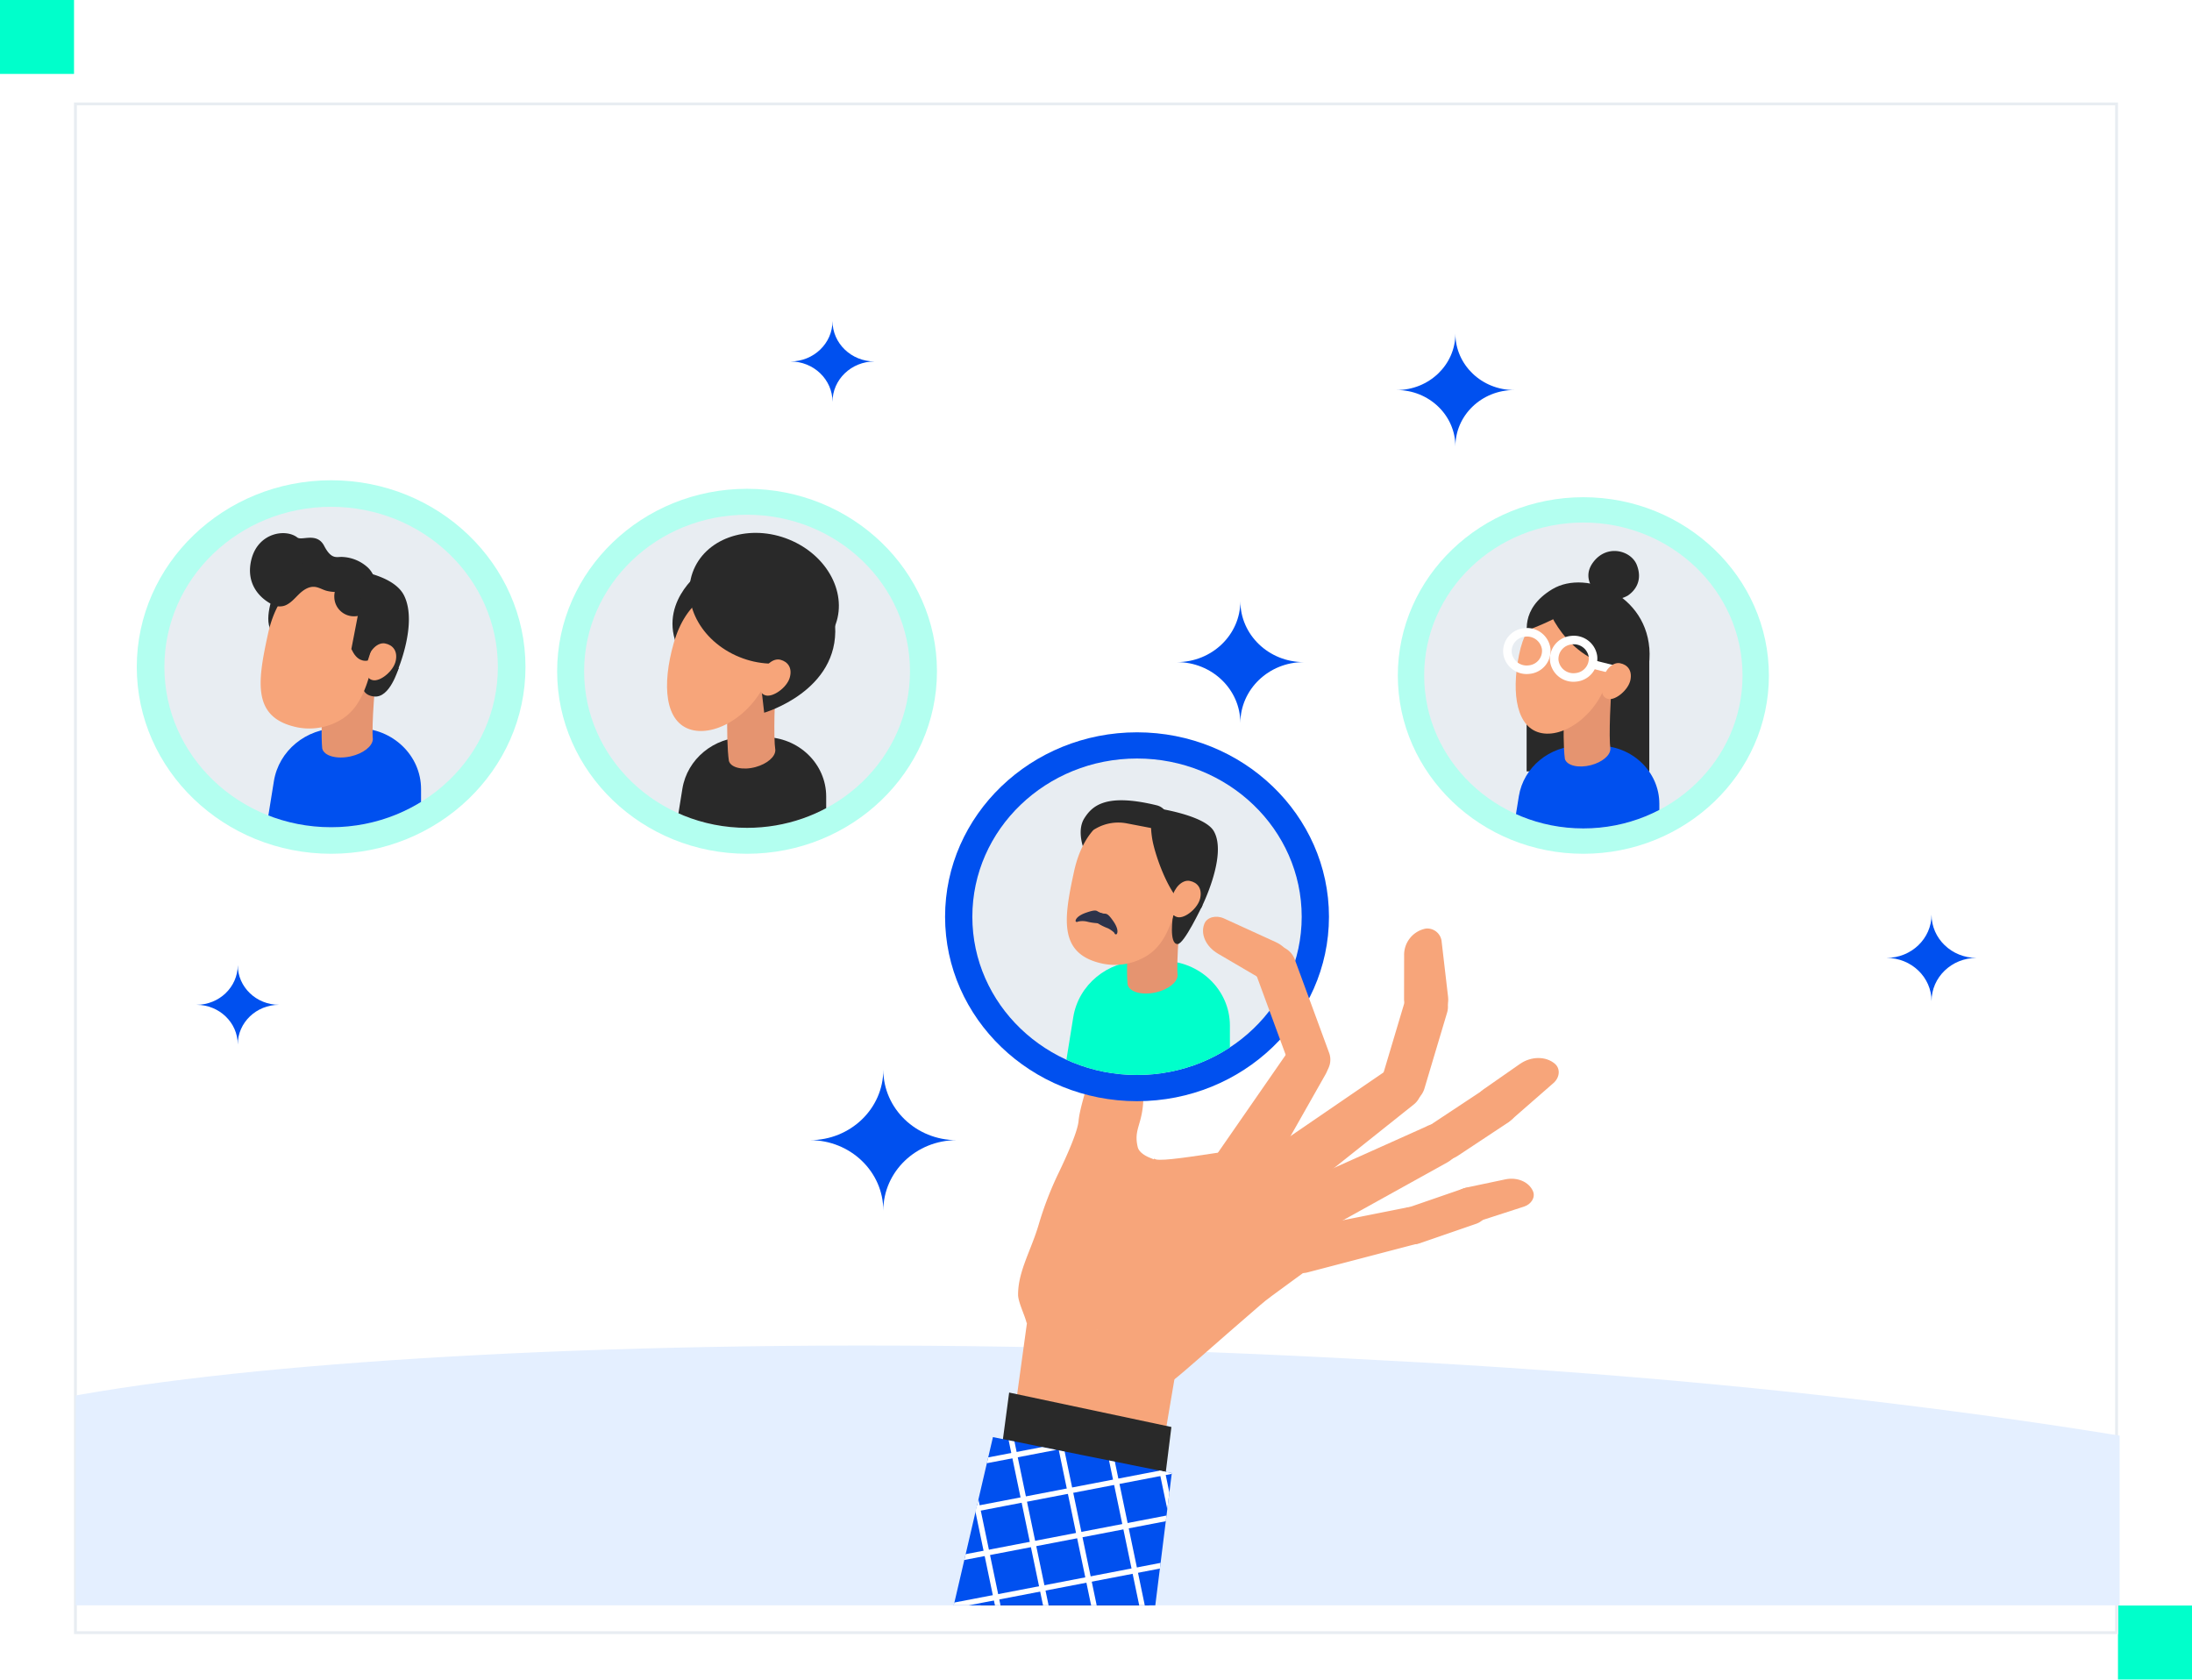 <svg xmlns="http://www.w3.org/2000/svg" xmlns:xlink="http://www.w3.org/1999/xlink" width="770" height="590" viewBox="0 0 770 590">
  <defs>
    <filter id="Rectangle_191" x="-32.5" y="-22.5" width="835" height="655" filterUnits="userSpaceOnUse">
      <feOffset dy="10" input="SourceAlpha"/>
      <feGaussianBlur stdDeviation="19.5" result="blur"/>
      <feFlood flood-opacity="0.039"/>
      <feComposite operator="in" in2="blur"/>
      <feComposite in="SourceGraphic"/>
    </filter>
    <clipPath id="clip-path">
      <rect id="Rectangle_341" data-name="Rectangle 341" width="1167.54" height="679.018" fill="none"/>
    </clipPath>
    <clipPath id="clip-path-2">
      <rect id="Rectangle_334" data-name="Rectangle 334" width="717.999" height="537.999" transform="translate(205.576 18.906)" fill="none"/>
    </clipPath>
    <clipPath id="clip-path-3">
      <rect id="Rectangle_333" data-name="Rectangle 333" width="136.54" height="131.194" transform="translate(227.048 161.703)" fill="none"/>
    </clipPath>
    <clipPath id="clip-path-4">
      <path id="Path_3262" data-name="Path 3262" d="M236.747,227.3c0,31.081,26.222,56.277,58.571,56.277s58.57-25.2,58.57-56.277-26.222-56.278-58.57-56.278-58.571,25.2-58.571,56.278" fill="none"/>
    </clipPath>
    <clipPath id="clip-path-6">
      <rect id="Rectangle_335" data-name="Rectangle 335" width="130.35" height="125.246" transform="translate(670.02 167.651)" fill="none"/>
    </clipPath>
    <clipPath id="clip-path-7">
      <path id="Path_3276" data-name="Path 3276" d="M679.279,230.273c0,29.673,25.035,53.727,55.916,53.727s55.915-24.054,55.915-53.727-25.034-53.725-55.915-53.725-55.916,24.053-55.916,53.725" fill="none"/>
    </clipPath>
    <clipPath id="clip-path-9">
      <rect id="Rectangle_337" data-name="Rectangle 337" width="133.422" height="128.198" transform="translate(374.712 164.699)" fill="none"/>
    </clipPath>
    <clipPath id="clip-path-10">
      <path id="Path_3286" data-name="Path 3286" d="M395.349,196.174A53.334,53.334,0,0,0,384.19,228.8c0,30.372,25.624,54.992,57.234,54.992,27.4,0,50.292-18.5,55.91-43.2a53.332,53.332,0,0,0,11.159-32.624c0-30.372-25.625-54.993-57.234-54.993-27.4,0-50.293,18.5-55.91,43.2" fill="none"/>
    </clipPath>
    <clipPath id="clip-path-12">
      <path id="Path_3314" data-name="Path 3314" d="M520.562,315.022c0,30.7,25.9,55.581,57.847,55.581s57.848-24.884,57.848-55.581-25.9-55.582-57.848-55.582-57.847,24.885-57.847,55.582" fill="none"/>
    </clipPath>
    <clipPath id="clip-path-14">
      <path id="Path_3317" data-name="Path 3317" d="M514.026,556.905h70.8l5.8-46.461L527.8,497.807Z" fill="none"/>
    </clipPath>
    <clipPath id="clip-Image_2">
      <rect width="770" height="590"/>
    </clipPath>
  </defs>
  <g id="Image_2" clip-path="url(#clip-Image_2)">
    <rect width="770" height="590" fill="#fff"/>
    <g id="Group_957" data-name="Group 957" transform="translate(-201 -3024)">
      <rect id="Rectangle_248" data-name="Rectangle 248" width="26" height="26" transform="translate(945 3587.964)" fill="#00ffcb"/>
      <g id="Group_431" data-name="Group 431" transform="translate(-748 -2177)">
        <g transform="matrix(1, 0, 0, 1, 949, 5201)" filter="url(#Rectangle_191)">
          <g id="Rectangle_191-2" data-name="Rectangle 191" transform="translate(26 26)" fill="#fff" stroke="#e8edf2" stroke-width="1">
            <rect width="718" height="538" stroke="none"/>
            <rect x="0.5" y="0.5" width="717" height="537" fill="none"/>
          </g>
        </g>
      </g>
      <rect id="Rectangle_251" data-name="Rectangle 251" width="26" height="26" transform="translate(201 3023.964)" fill="#00ffcb"/>
      <g id="Group_656" data-name="Group 656" transform="translate(22 3031)">
        <g id="Group_655" data-name="Group 655" clip-path="url(#clip-path)">
          <g id="Group_630" data-name="Group 630">
            <g id="Group_629" data-name="Group 629" clip-path="url(#clip-path-2)">
              <path id="Path_3242" data-name="Path 3242" d="M663.156,470.769c-160.2-8.965-301.13-5.24-394.014,3.938-93.69,9.4-139.261,24.254-126.726,42.676C154.982,535.97,189.018,614.1,279.33,634.8c90.916,20.467,231.774,6.268,353.58,22.013,237.287,32.184,467.938.656,525.526-50.957,58.02-51.275-167.824-118.425-495.28-135.088" fill="#e4efff"/>
              <path id="Path_3243" data-name="Path 3243" d="M669.62,130.008c11.391,0,20.625-8.872,20.625-19.817,0,10.945,9.233,19.817,20.624,19.817-11.391,0-20.624,8.873-20.624,19.817,0-10.944-9.234-19.817-20.625-19.817" fill="#0050ef"/>
              <path id="Path_3244" data-name="Path 3244" d="M841.7,329.48c8.729,0,15.806-6.8,15.806-15.187,0,8.388,7.076,15.187,15.8,15.187-8.728,0-15.8,6.8-15.8,15.187,0-8.387-7.077-15.187-15.806-15.187" fill="#0050ef"/>
              <path id="Path_3245" data-name="Path 3245" d="M248.005,345.955c8.017,0,14.515-6.244,14.515-13.947,0,7.7,6.5,13.947,14.515,13.947-8.016,0-14.515,6.244-14.515,13.947,0-7.7-6.5-13.947-14.515-13.947" fill="#0050ef"/>
              <path id="Path_3246" data-name="Path 3246" d="M456.672,119.962c8.156,0,14.768-6.353,14.768-14.189,0,7.836,6.612,14.189,14.768,14.189-8.156,0-14.768,6.354-14.768,14.19,0-7.836-6.612-14.19-14.768-14.19" fill="#0050ef"/>
              <path id="Path_3247" data-name="Path 3247" d="M592.427,225.575c12.306,0,22.282-9.586,22.282-21.41,0,11.824,9.977,21.41,22.282,21.41-12.305,0-22.282,9.585-22.282,21.41,0-11.825-9.976-21.41-22.282-21.41" fill="#0050ef"/>
              <path id="Path_3248" data-name="Path 3248" d="M463.53,393.5c14.227,0,25.759-11.081,25.759-24.75,0,13.669,11.532,24.75,25.759,24.75-14.227,0-25.759,11.081-25.759,24.75,0-13.669-11.532-24.75-25.759-24.75" fill="#0050ef"/>
              <g id="Group_628" data-name="Group 628" opacity="0.3">
                <g id="Group_627" data-name="Group 627">
                  <g id="Group_626" data-name="Group 626" clip-path="url(#clip-path-3)">
                    <path id="Path_3249" data-name="Path 3249" d="M295.318,292.9c-37.645,0-68.27-29.427-68.27-65.6s30.625-65.6,68.27-65.6,68.27,29.426,68.27,65.6-30.626,65.6-68.27,65.6" fill="#00ffcb"/>
                  </g>
                </g>
              </g>
              <path id="Path_3250" data-name="Path 3250" d="M236.747,227.3c0-31.081,26.223-56.278,58.571-56.278s58.571,25.2,58.571,56.278-26.223,56.277-58.571,56.277-58.571-25.2-58.571-56.277" fill="#e8edf2"/>
            </g>
          </g>
          <g id="Group_632" data-name="Group 632">
            <g id="Group_631" data-name="Group 631" clip-path="url(#clip-path-4)">
              <path id="Path_3251" data-name="Path 3251" d="M326.906,293.152H271.063l4.146-25.748c1.723-10.7,11.31-18.6,22.58-18.6h6.872c12.286,0,22.245,9.57,22.245,21.374Z" fill="#0050ef"/>
              <path id="Path_3252" data-name="Path 3252" d="M311.676,224.25l-18.031-1.812c-.261,2.373-2.313,24.964-1.456,33.491.643,2.628,5.133,3.861,10.03,2.754,4.4-1,7.6-3.541,7.741-5.955l.022,0c-.513-5.113.794-20.186,1.694-28.474" fill="#e59470"/>
              <path id="Path_3253" data-name="Path 3253" d="M274.985,201.679c.019.489-4.418,11.189.81,14.437s2.786-13.829,2.786-13.829Z" fill="#292929"/>
              <path id="Path_3254" data-name="Path 3254" d="M308.089,192.241a14.143,14.143,0,0,0-8.734-3.6c-2.034-.159-3.857,1.153-6.49-3.907-2.549-4.9-7.838-1.694-9.434-2.94-4.08-3.185-13.77-1.715-16.125,7.748-2.279,9.147,3.765,14.61,9.056,16.563,1.616.6,3.387.6,5.034,1.115,2.815.88,5.412,2.472,8.369,2.922,2.684.409,5.406-.257,8.035-.917a32.349,32.349,0,0,0,7.685-2.63,10.324,10.324,0,0,0,5.194-5.816,8.77,8.77,0,0,0-2.59-8.54" fill="#292929"/>
              <path id="Path_3255" data-name="Path 3255" d="M319.13,227.613c-.377.62-3.15,10.594-8.67,10.046-7.394-.735-2.8-10.046-2.8-10.046Z" fill="#292929"/>
              <path id="Path_3256" data-name="Path 3256" d="M310.528,223.2c-2.251,10.342-4.913,18.751-12.053,22.791a21.6,21.6,0,0,1-16.439,2.168c-6.763-1.754-9.925-5.4-11.011-10.435-1.249-5.77.222-13.365,2.107-22.033,3.531-16.237,13.7-22.818,24.027-20.745s16.9,12.018,13.369,28.254" fill="#f7a57a"/>
              <path id="Path_3257" data-name="Path 3257" d="M318.583,228.711a9.273,9.273,0,0,1-8.378-3.059c-4.594-5.326-5.03-18-5.865-23.03-1.47-8.849-2.068-9.5-2.068-9.5s14.818,1.417,18.642,9.013c4.934,9.8-2.331,26.579-2.331,26.579" fill="#292929"/>
              <path id="Path_3258" data-name="Path 3258" d="M318.011,225.138c-.747,3.521-5.342,7.312-7.995,6.792s-2.712-3.5-1.965-7.026,3.6-6.394,6.252-5.873,4.456,2.586,3.708,6.107" fill="#f7a57a"/>
              <path id="Path_3259" data-name="Path 3259" d="M296.435,202.744a7.018,7.018,0,1,1,7.012,6.738,6.879,6.879,0,0,1-7.012-6.738" fill="#292929"/>
              <path id="Path_3260" data-name="Path 3260" d="M311.181,200.352c-2.043-5.2-12.82-7.307-12.82-7.307s-.7.786-1,3.385l9.258,2.874-4.194,21.669c.234.478.472.925.714,1.332,2.158,3.624,5.062,2.712,5.062,2.712s6.041-16.882,2.983-24.665" fill="#292929"/>
              <path id="Path_3261" data-name="Path 3261" d="M303.847,195.92a5.416,5.416,0,0,0-1.859-3.961,6.518,6.518,0,0,0-4.331-1.154c-1.533.062-3.033.424-4.554.6a19.463,19.463,0,0,1-6.021-.226,14.776,14.776,0,0,0-3.92-.545,7.02,7.02,0,0,0-4.553,2.47,19.754,19.754,0,0,0-2.731,4.422c-.884,1.767-3.076,4.644-2.182,6.722.8,1.864,3.845,2.1,5.508,1.413,1.933-.8,3.3-2.467,4.778-3.907s3.376-2.779,5.475-2.613c1.434.112,2.7.912,4.069,1.334a13.316,13.316,0,0,0,3.678.464c2.133.04,4.57-.223,5.829-1.877a4.738,4.738,0,0,0,.814-3.146" fill="#292929"/>
            </g>
          </g>
          <g id="Group_637" data-name="Group 637">
            <g id="Group_636" data-name="Group 636" clip-path="url(#clip-path-2)">
              <g id="Group_635" data-name="Group 635" opacity="0.3">
                <g id="Group_634" data-name="Group 634">
                  <g id="Group_633" data-name="Group 633" clip-path="url(#clip-path-6)">
                    <path id="Path_3263" data-name="Path 3263" d="M735.2,292.9c-35.938,0-65.175-28.093-65.175-62.623s29.237-62.623,65.175-62.623,65.175,28.093,65.175,62.623S771.133,292.9,735.2,292.9" fill="#00ffcb"/>
                  </g>
                </g>
              </g>
              <path id="Path_3264" data-name="Path 3264" d="M679.279,230.274c0-29.672,25.035-53.726,55.916-53.726S791.11,200.6,791.11,230.274,766.076,284,735.2,284s-55.916-24.054-55.916-53.727" fill="#e8edf2"/>
            </g>
          </g>
          <g id="Group_639" data-name="Group 639">
            <g id="Group_638" data-name="Group 638" clip-path="url(#clip-path-7)">
              <path id="Path_3265" data-name="Path 3265" d="M758.359,263.957H715.268V213.435l43.091,7.017Z" fill="#292929"/>
              <path id="Path_3266" data-name="Path 3266" d="M761.885,297.288H708.573l3.958-24.581c1.645-10.217,10.8-17.755,21.557-17.755h6.561c11.728,0,21.236,9.136,21.236,20.4Z" fill="#0050ef"/>
              <path id="Path_3267" data-name="Path 3267" d="M740.718,247.1s16.7-6.151,17.687-22.421c1.327-21.846-21.867-32.114-34.171-24.683-11.33,6.843-9.165,16.232-7.767,18.529S740.718,247.1,740.718,247.1" fill="#292929"/>
              <path id="Path_3268" data-name="Path 3268" d="M745.326,230.343l-16.368-1.109c-.16,2.152-1.3,22.649-.253,30.336.666,2.358,4.767,3.342,9.16,2.2,3.949-1.029,6.764-3.426,6.814-5.614l.019,0c-.626-4.61.077-18.283.628-25.806" fill="#e59470"/>
              <path id="Path_3269" data-name="Path 3269" d="M744.4,228.981c-2.761,13.817-15.017,23.171-23.8,21.55s-10.781-13.6-8.02-27.42,11.29-19.535,20.078-17.914,14.508,9.967,11.747,23.784" fill="#f7a57a"/>
              <path id="Path_3270" data-name="Path 3270" d="M721.6,203.612s4.869,18.244,23.126,23.39c9.4,2.65,11.441-11.461,11.441-11.461l-9.98-12.631s-7.79-5.146-13.389-4.21c-.479.08-11.2,4.912-11.2,4.912" fill="#292929"/>
              <path id="Path_3271" data-name="Path 3271" d="M715.495,214.4s16.021-5.641,18.376-11.021-5.887-4.677-5.887-4.677-10.615,3.8-12.489,15.7" fill="#292929"/>
              <path id="Path_3272" data-name="Path 3272" d="M741.072,202.442s-7.3-5.38-2.434-11.929,13.363-4.121,15.336.936c2.191,5.613-.73,9.122-3.165,10.76a10.234,10.234,0,0,1-9.737.233" fill="#292929"/>
              <path id="Path_3273" data-name="Path 3273" d="M724.992,225.2a6.633,6.633,0,0,1,5.955-7.328,6.791,6.791,0,0,1,7.628,5.722,6.637,6.637,0,0,1-5.956,7.329A6.793,6.793,0,0,1,724.992,225.2Z" fill="none" stroke="#fff" stroke-miterlimit="10" stroke-width="3"/>
              <path id="Path_3274" data-name="Path 3274" d="M708.556,222.487a6.634,6.634,0,0,1,5.955-7.329,6.792,6.792,0,0,1,7.628,5.722,6.634,6.634,0,0,1-5.955,7.329A6.792,6.792,0,0,1,708.556,222.487Z" fill="none" stroke="#fff" stroke-miterlimit="10" stroke-width="3"/>
              <line id="Line_45" data-name="Line 45" x1="9.628" y1="2.396" transform="translate(738.4 226.349)" fill="none" stroke="#fff" stroke-miterlimit="10" stroke-width="3"/>
              <path id="Path_3275" data-name="Path 3275" d="M751.725,231.881c-.7,3.429-5.144,7.144-7.728,6.654s-2.661-3.389-1.959-6.818,3.456-6.24,6.04-5.751,4.349,2.487,3.647,5.915" fill="#f7a57a"/>
            </g>
          </g>
          <g id="Group_644" data-name="Group 644">
            <g id="Group_643" data-name="Group 643" clip-path="url(#clip-path-2)">
              <g id="Group_642" data-name="Group 642" opacity="0.3">
                <g id="Group_641" data-name="Group 641">
                  <g id="Group_640" data-name="Group 640" clip-path="url(#clip-path-9)">
                    <path id="Path_3277" data-name="Path 3277" d="M441.423,292.9c-36.784,0-66.711-28.754-66.711-64.1s29.927-64.1,66.711-64.1,66.711,28.754,66.711,64.1-29.927,64.1-66.711,64.1" fill="#00ffcb"/>
                  </g>
                </g>
              </g>
              <path id="Path_3278" data-name="Path 3278" d="M384.19,228.8c0-30.371,25.624-54.992,57.233-54.992s57.234,24.621,57.234,54.992-25.624,54.992-57.234,54.992S384.19,259.17,384.19,228.8" fill="#e8edf2"/>
            </g>
          </g>
          <g id="Group_646" data-name="Group 646">
            <g id="Group_645" data-name="Group 645" clip-path="url(#clip-path-10)">
              <path id="Path_3279" data-name="Path 3279" d="M469.222,295.243H414.654l4.05-25.16c1.684-10.458,11.052-18.174,22.066-18.174h6.715c12.005,0,21.737,9.352,21.737,20.887Z" fill="#292929"/>
              <path id="Path_3280" data-name="Path 3280" d="M451.617,230.163l-16.769-.907c-.131,2.206-.986,23.2.2,31.052.716,2.4,4.929,3.354,9.408,2.121,4.026-1.109,6.87-3.6,6.889-5.841l.019-.005c-.711-4.708-.2-18.712.253-26.42" fill="#e59470"/>
              <path id="Path_3281" data-name="Path 3281" d="M447.44,243.354s26.339-7.624,24.922-30.57-27.793,5.6-27.793,5.6Z" fill="#292929"/>
              <path id="Path_3282" data-name="Path 3282" d="M425.059,193.9S408.913,205.539,418,222.345s23.427-14.22,23.427-14.22Z" fill="#292929"/>
              <path id="Path_3283" data-name="Path 3283" d="M449.8,227.88c-4.243,14.815-18.425,23.985-27.847,21.494s-10.519-15.7-6.276-30.516,14.042-20.335,23.465-17.844,14.9,12.051,10.658,26.866" fill="#f7a57a"/>
              <path id="Path_3284" data-name="Path 3284" d="M423.176,192.034c5.508-11.1,20.836-15.121,34.235-8.982s19.8,20.113,14.293,31.212-20.836,15.123-34.237,8.984-19.8-20.113-14.291-31.214" fill="#292929"/>
              <path id="Path_3285" data-name="Path 3285" d="M456.413,231.051c-.988,3.448-5.814,6.917-8.413,6.229s-2.449-3.654-1.461-7.1,4.019-6.117,6.617-5.43,4.244,2.856,3.257,6.3" fill="#f7a57a"/>
            </g>
          </g>
          <g id="Group_648" data-name="Group 648">
            <g id="Group_647" data-name="Group 647" clip-path="url(#clip-path-2)">
              <path id="Path_3287" data-name="Path 3287" d="M525.42,561.987l49.688,12.576,18.388-108.6-53.374-10.992Z" fill="#f7a57a"/>
              <path id="Path_3288" data-name="Path 3288" d="M519.192,589.343l57.614,14.582,13.683-109.672-57-12.1Z" fill="#292929"/>
              <path id="Path_3289" data-name="Path 3289" d="M493.171,646.408h80.492l16.964-135.964L527.8,497.806Z" fill="#0050ef"/>
              <path id="Path_3290" data-name="Path 3290" d="M584.547,399.906c-14.468,22.689-31.726,45.117-31.475,46.536L581.646,480.9c7.454.357,3.356,2.211,39.98-29.412q1.964-1.7,4.067-3.236l17.974-13.166s9.422-24.674-11.951-36.892l-5.3-2.351c-3.033-1.506-41.5,6.578-41.87,4.066" fill="#f7a57a"/>
              <path id="Path_3291" data-name="Path 3291" d="M630.977,363.066,598.934,409.3c-2.062,3.643,5.33,7.959,9.121,9.942a7.98,7.98,0,0,0,10.6-3.006l26.05-45.991a7.359,7.359,0,0,0-3.128-10.184,7.98,7.98,0,0,0-10.6,3.006" fill="#f7a57a"/>
              <path id="Path_3292" data-name="Path 3292" d="M672.24,328.709l-.026,15.5c.279,4.84,4.275,8.529,8.72,8.052,4.254-.457,7.268-4.568,6.732-9.179l-2.24-19.244a5.063,5.063,0,0,0-5.653-4.645,9.387,9.387,0,0,0-7.533,9.511" fill="#f7a57a"/>
              <path id="Path_3293" data-name="Path 3293" d="M665.5,369.368l-40.847,27.953c-3.348,2.669.039,8.963,2.817,12.181a8.1,8.1,0,0,0,11.093.995l36.994-29.476a7.368,7.368,0,0,0,1.035-10.658,8.1,8.1,0,0,0-11.092-.995" fill="#f7a57a"/>
              <path id="Path_3294" data-name="Path 3294" d="M672.541,344.563l-8.01,26.831a7.365,7.365,0,0,0,5.28,9.155,7.751,7.751,0,0,0,9.528-5.074l8.011-26.83a7.366,7.366,0,0,0-5.281-9.155,7.751,7.751,0,0,0-9.528,5.073" fill="#f7a57a"/>
              <path id="Path_3295" data-name="Path 3295" d="M712.888,366.747l-12.858,8.966c-3.845,3.006-4.547,8.03-1.533,10.964,2.884,2.806,8.064,2.6,11.568-.459l14.621-12.77c2.263-1.976,2.5-5.068.517-6.772-3.167-2.725-8.348-2.7-12.315.071" fill="#f7a57a"/>
              <path id="Path_3296" data-name="Path 3296" d="M679.714,388.85l-39.34,17.633c-4.308,2.389-3.412,9.826-1.306,13.277s7.3,4.314,11.615,1.923l36.656-20.332c4.309-2.39,6.1-7.126,3.99-10.578s-7.3-4.313-11.615-1.923" fill="#f7a57a"/>
              <path id="Path_3297" data-name="Path 3297" d="M699.887,375.955,682.5,387.462c-4.089,2.706-5.471,7.477-3.091,10.657s7.626,3.564,11.714.857l17.384-11.506c4.088-2.707,5.472-7.478,3.09-10.658s-7.625-3.563-11.714-.857" fill="#f7a57a"/>
              <path id="Path_3298" data-name="Path 3298" d="M707.711,407.285,693.88,410.2c-4.268,1.14-6.856,5.015-5.648,8.456,1.155,3.293,5.348,4.908,9.367,3.606l16.767-5.428c2.595-.841,4.033-3.293,3.149-5.371-1.413-3.324-5.538-5.082-9.8-4.182" fill="#f7a57a"/>
              <path id="Path_3299" data-name="Path 3299" d="M672.705,417.249l-38.751,7.71c-3.666.96-5.041,6.813-4.043,10.336a6.916,6.916,0,0,0,8.446,4.642l37.963-9.931a6.586,6.586,0,0,0,4.831-8.115,6.915,6.915,0,0,0-8.446-4.642" fill="#f7a57a"/>
              <path id="Path_3300" data-name="Path 3300" d="M692.811,410.572l-19.6,6.768a6.492,6.492,0,0,0-4.114,8.388,6.9,6.9,0,0,0,8.731,3.954l19.6-6.767a6.492,6.492,0,0,0,4.115-8.389,6.9,6.9,0,0,0-8.73-3.954" fill="#f7a57a"/>
              <path id="Path_3301" data-name="Path 3301" d="M539.606,457.652c11.639,3.052,26.581,6.415,40.873-4.779,11.419-8.943,17.182-17.806,18.355-26.87,1.21-9.356-3.523-21.575-15.6-26.195-2.329-.891-4.177-2.26-4.564-3.839-.005-.023-.01-.047-.017-.071-1.972-8.31,4.132-8.114,1.186-27.994s-15.965-19.28-19.116-18.469.731,9.8,1.756,14.263-4.016,16.552-4.606,23.052c-.347,3.8-4.034,12.089-7.033,18.309a119.157,119.157,0,0,0-6.975,18.114c-2.669,9.073-7.253,16.389-7.236,24.618.006,2.608,2.448,7.431,2.975,9.861" fill="#f7a57a"/>
              <path id="Path_3302" data-name="Path 3302" d="M578.409,379.809c-37.179,0-67.426-29.063-67.426-64.787s30.247-64.786,67.426-64.786,67.427,29.063,67.427,64.786-30.247,64.787-67.427,64.787" fill="#0050ef"/>
              <path id="Path_3303" data-name="Path 3303" d="M520.562,315.022c0-30.7,25.9-55.582,57.847-55.582s57.847,24.885,57.847,55.582-25.9,55.582-57.847,55.582-57.847-24.885-57.847-55.582" fill="#e8edf2"/>
            </g>
          </g>
          <g id="Group_650" data-name="Group 650">
            <g id="Group_649" data-name="Group 649" clip-path="url(#clip-path-12)">
              <path id="Path_3304" data-name="Path 3304" d="M611.034,377.7H551.6l4.413-27.4c1.834-11.391,12.037-19.794,24.032-19.794h7.314c13.075,0,23.676,10.184,23.676,22.749Z" fill="#00ffcb"/>
              <path id="Path_3305" data-name="Path 3305" d="M594.354,307.589,576.545,305.8c-.256,2.342-2.282,24.655-1.437,33.076.636,2.6,5.071,3.814,9.905,2.721,4.347-.984,7.508-3.5,7.647-5.883l.02,0c-.506-5.049.785-19.935,1.674-28.121" fill="#e59470"/>
              <path id="Path_3306" data-name="Path 3306" d="M601.464,310.91c-.409.675-6.423,13.6-8.769,13.7-3.215.144-1.643-10.023-1.643-10.023Z" fill="#292929"/>
              <path id="Path_3307" data-name="Path 3307" d="M559.91,291.793s-2.915-6.788,0-11.373c2.771-4.356,7.508-8.889,25.337-4.561a5.268,5.268,0,0,1,4.1,5.415l-.474,7.131Z" fill="#292929"/>
              <path id="Path_3308" data-name="Path 3308" d="M593.221,306.549c-2.225,10.215-4.854,18.52-11.905,22.51a21.331,21.331,0,0,1-16.236,2.14c-6.678-1.732-9.8-5.333-10.875-10.3-1.233-5.7.22-13.2,2.08-21.761,3.489-16.036,13.532-22.536,23.732-20.488s16.691,11.869,13.2,27.9" fill="#f7a57a"/>
              <path id="Path_3309" data-name="Path 3309" d="M600.924,311.994a8.754,8.754,0,0,1-8.023-3.021c-4.537-5.26-8.319-16.3-9.144-21.264-1.451-8.74,1.31-10.866,1.31-10.866s17.046,2.407,20.326,8.13c4.907,8.563-4.469,27.021-4.469,27.021" fill="#292929"/>
              <path id="Path_3310" data-name="Path 3310" d="M600.612,308.466c-.738,3.478-5.276,7.222-7.9,6.708s-2.679-3.462-1.941-6.939,3.554-6.315,6.175-5.8,4.4,2.554,3.662,6.032" fill="#f7a57a"/>
              <path id="Path_3311" data-name="Path 3311" d="M585.6,284.292l-10.77-2.069a15.846,15.846,0,0,0-10.565,1.632l-4.352,2.373,7.051-8.711,9.319-1.453,10.829,2.9Z" fill="#292929"/>
              <path id="Path_3312" data-name="Path 3312" d="M556.848,316.328s.119-1.51,3.754-2.763,3.542-.593,4.571-.094,1.859.419,1.832,1.27-1.268,2.521-2.217,2.563a19.97,19.97,0,0,1-4.063-.6,6.961,6.961,0,0,0-3.118.041c-.228.272-.919.052-.759-.413" fill="#2d334a"/>
              <path id="Path_3313" data-name="Path 3313" d="M571.378,320.945s.841-1.28-1.3-4.367-2.474-2.506-3.61-2.7-1.752-.729-2.259-.03-.546,2.749.19,3.327a19.4,19.4,0,0,0,3.636,1.843c.6.193,2.464,1.472,2.478,1.819s.705.569.865.1" fill="#2d334a"/>
            </g>
          </g>
          <g id="Group_652" data-name="Group 652">
            <g id="Group_651" data-name="Group 651" clip-path="url(#clip-path-2)">
              <path id="Path_3315" data-name="Path 3315" d="M619.987,334.587l12.135,32.995a7.4,7.4,0,0,0,9.336,4.285,6.961,6.961,0,0,0,4.46-8.969l-12.136-33a7.4,7.4,0,0,0-9.335-4.285,6.961,6.961,0,0,0-4.46,8.97" fill="#f7a57a"/>
              <path id="Path_3316" data-name="Path 3316" d="M606.83,327.982l13.763,8.065c4.437,2.3,9.681,1.241,11.443-2.321,1.687-3.407-.481-7.785-4.844-9.778l-18.2-8.317c-2.816-1.287-5.97-.463-6.906,1.8-1.5,3.623.5,8.062,4.744,10.549" fill="#f7a57a"/>
            </g>
          </g>
          <g id="Group_654" data-name="Group 654">
            <g id="Group_653" data-name="Group 653" clip-path="url(#clip-path-14)">
              <line id="Line_46" data-name="Line 46" x1="187.196" y2="36.007" transform="translate(454.77 467.401)" fill="none" stroke="#fff" stroke-miterlimit="10" stroke-width="1.915"/>
              <line id="Line_47" data-name="Line 47" x1="187.195" y2="36.008" transform="translate(458.023 483.007)" fill="none" stroke="#fff" stroke-miterlimit="10" stroke-width="1.915"/>
              <line id="Line_48" data-name="Line 48" x1="187.196" y2="36.007" transform="translate(461.273 498.613)" fill="none" stroke="#fff" stroke-miterlimit="10" stroke-width="1.915"/>
              <line id="Line_49" data-name="Line 49" x1="187.195" y2="36.008" transform="translate(464.525 514.219)" fill="none" stroke="#fff" stroke-miterlimit="10" stroke-width="1.915"/>
              <line id="Line_50" data-name="Line 50" x1="187.196" y2="36.007" transform="translate(467.776 529.825)" fill="none" stroke="#fff" stroke-miterlimit="10" stroke-width="1.915"/>
              <line id="Line_51" data-name="Line 51" x1="187.195" y2="36.008" transform="translate(471.028 545.431)" fill="none" stroke="#fff" stroke-miterlimit="10" stroke-width="1.915"/>
              <line id="Line_52" data-name="Line 52" x2="41.572" y2="199.534" transform="translate(462.63 479.288)" fill="none" stroke="#fff" stroke-miterlimit="10" stroke-width="1.915"/>
              <line id="Line_53" data-name="Line 53" x2="41.572" y2="199.534" transform="translate(478.872 476.164)" fill="none" stroke="#fff" stroke-miterlimit="10" stroke-width="1.915"/>
              <line id="Line_54" data-name="Line 54" x2="41.572" y2="199.534" transform="translate(495.114 473.04)" fill="none" stroke="#fff" stroke-miterlimit="10" stroke-width="1.915"/>
              <line id="Line_55" data-name="Line 55" x2="41.571" y2="199.534" transform="translate(511.356 469.916)" fill="none" stroke="#fff" stroke-miterlimit="10" stroke-width="1.915"/>
              <line id="Line_56" data-name="Line 56" x2="41.572" y2="199.534" transform="translate(527.597 466.792)" fill="none" stroke="#fff" stroke-miterlimit="10" stroke-width="1.915"/>
              <line id="Line_57" data-name="Line 57" x2="41.572" y2="199.534" transform="translate(543.839 463.668)" fill="none" stroke="#fff" stroke-miterlimit="10" stroke-width="1.915"/>
              <line id="Line_58" data-name="Line 58" x2="41.572" y2="199.535" transform="translate(560.082 460.543)" fill="none" stroke="#fff" stroke-miterlimit="10" stroke-width="1.915"/>
              <line id="Line_59" data-name="Line 59" x2="41.571" y2="199.534" transform="translate(576.324 457.419)" fill="none" stroke="#fff" stroke-miterlimit="10" stroke-width="1.915"/>
              <line id="Line_60" data-name="Line 60" x2="41.572" y2="199.534" transform="translate(592.565 454.295)" fill="none" stroke="#fff" stroke-miterlimit="10" stroke-width="1.915"/>
              <line id="Line_61" data-name="Line 61" x2="41.572" y2="199.534" transform="translate(608.807 451.171)" fill="none" stroke="#fff" stroke-miterlimit="10" stroke-width="1.915"/>
              <line id="Line_62" data-name="Line 62" x2="41.572" y2="199.534" transform="translate(625.049 448.047)" fill="none" stroke="#fff" stroke-miterlimit="10" stroke-width="1.915"/>
            </g>
          </g>
        </g>
      </g>
    </g>
  </g>
</svg>

